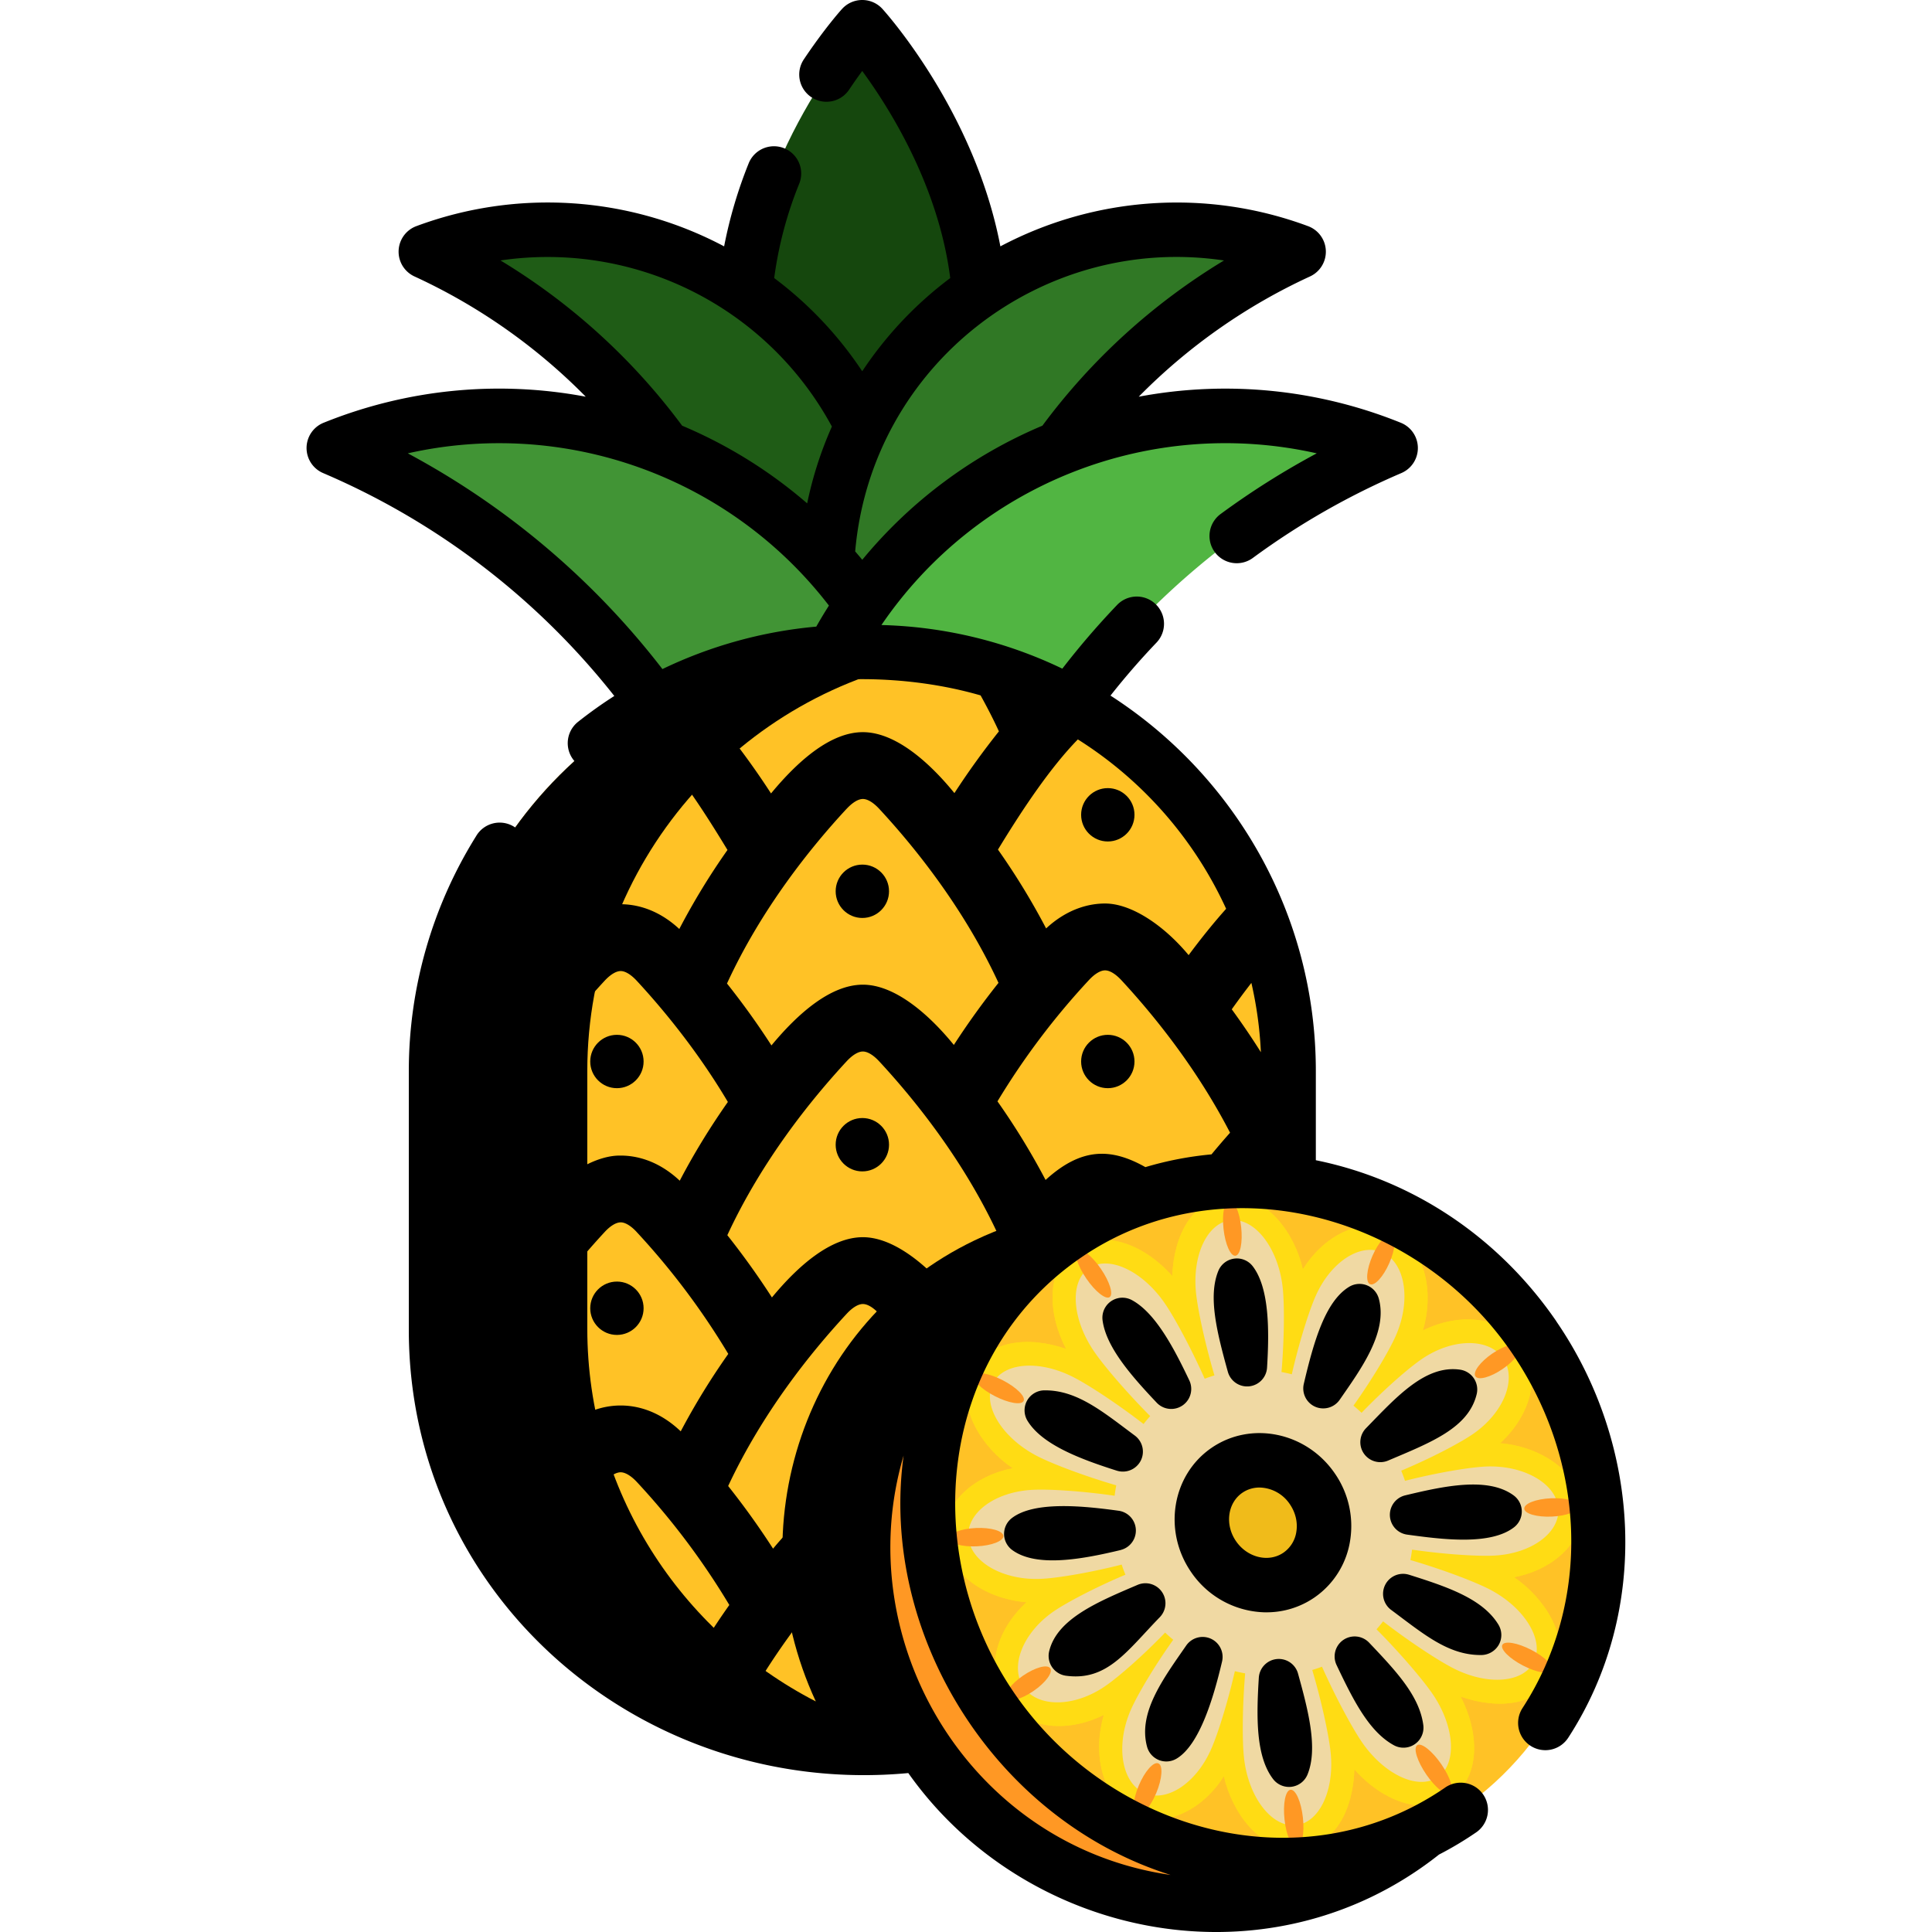 <svg xmlns="http://www.w3.org/2000/svg" width="512" height="512" style="enable-background:new 0 0 512 512" xml:space="preserve">
    <path fill="#15470d" d="M259.85 84.18c0 42.5-31.24 76.97-31.24 76.97s-31.23-34.46-31.23-76.97 31.23-76.96 31.23-76.96 31.24 34.46 31.24 76.96z" data-original="#15470d"/>
    <path fill="#1f5c16" d="M184.01 130.4a161.54 161.54 0 0 0-71.04-63.7c41.05-15.28 88.43.27 111.83 39.16 23.4 38.9 14.94 88.04-17.8 117.14a161.56 161.56 0 0 0-22.99-92.6z" data-original="#1f5c16"/>
    <path fill="#307825" d="M273.22 130.4a161.54 161.54 0 0 1 71.04-63.7c-41.05-15.28-88.43.27-111.83 39.16-23.4 38.9-14.94 88.04 17.8 117.14a161.56 161.56 0 0 1 22.99-92.6z" data-original="#307825"/>
    <path fill="#419435" d="M180.65 196.87a204.45 204.45 0 0 0-92.06-78.14c51.4-20.74 111.88-2.7 142.81 45.7s21.92 110.86-18.48 148.8a204.44 204.44 0 0 0-32.27-116.36z" data-original="#419435"/>
    <path fill="#51b542" d="M276.58 196.87a204.45 204.45 0 0 1 92.06-78.14c-51.4-20.74-111.88-2.7-142.81 45.7s-21.92 110.86 18.48 148.8a204.44 204.44 0 0 1 32.27-116.36z" data-original="#51b542"/>
    <path fill="#ffc226" d="M230.59 463.11h-3.9c-61.05 0-111-49.95-111-111.01v-68.27c0-61.05 49.95-111 111-111h3.9c61.05 0 111 49.95 111 111v68.27c0 61.05-49.95 111.01-111 111.01z" data-original="#ffc226"/>
    <path d="M258.16 328.77c-44.76 21.52-63.34 75.96-41.96 122.13-35.87-18.46-60.56-55.88-60.56-98.8v-68.27c0-54.92 40.42-100.85 92.98-109.53-7.18-1.19-14.5-1.48-21.92-1.48-61.06 0-111.01 49.96-111.01 111.01v68.27c0 59.79 47.9 109.1 107.22 110.94 70.34 2.18 128.64-59.58 118.69-131.1-25.08-14.15-56.02-16.36-83.44-3.17z" fill="#00000020" data-original="#00000020"/>
    <ellipse cx="320.04" cy="412.08" fill="#ff9824" rx="90.76" ry="93.3" transform="rotate(-25.67 320.38 412.41)" data-original="#ff9824"/>
    <ellipse cx="334.8" cy="403.53" fill="#ffc226" rx="87.09" ry="92.42" transform="rotate(-34.45 334.42 403.2)" data-original="#ffc226"/>
    <path fill="#ffdc14" d="M419.07 399.2c-1.04-10.03-11.78-15.97-21.52-16.74 8.32-7.65 10.93-18.38 5.77-25.9-5.16-7.54-16.11-8.97-26.24-3.97 3.22-11.09.15-22.01-7.87-26.1-8.97-4.57-18.85 1.65-23.94 9.9-2.11-9.49-9.61-19.82-19.39-19.32-9.9.5-14.87 10.55-15.21 21.1-7.96-8.95-18.63-12.22-25.73-7.35s-7.9 16-2.42 26.65c-9.86-3.43-21.11-2.48-25.16 6.58-3.99 8.93 2.92 19.6 11.03 25.05-9.54 1.8-18.89 8.81-17.86 18.76.92 8.95 10 15.76 21.51 16.75-8.32 7.64-10.92 18.38-5.76 25.9 5.16 7.53 16.11 8.97 26.24 3.96-2.84 9.58-.98 21.6 7.87 26.1 8.75 4.47 18.9-1.65 23.94-9.89 2.24 9.83 9.62 19.82 19.39 19.32 10.02-.52 14.87-10.45 15.2-21.1 7.97 8.95 18.64 12.22 25.74 7.35s7.89-16 2.41-26.65c10.1 3.53 21.1 2.53 25.17-6.58 4.06-9.11-3.13-19.73-11.03-25.05 9.6-1.74 18.88-8.84 17.86-18.77z" data-original="#ffdc14"/>
    <path fill="#ffdc14" d="M419.07 399.2c-1.04-10.03-11.78-15.97-21.52-16.74 8.32-7.65 10.93-18.38 5.77-25.9-5.16-7.54-16.11-8.97-26.24-3.97 3.22-11.09.15-22.01-7.87-26.1-8.97-4.57-18.85 1.65-23.94 9.9-2.11-9.49-9.61-19.82-19.39-19.32-9.9.5-14.87 10.55-15.21 21.1-7.96-8.95-18.63-12.22-25.73-7.35s-7.9 16-2.42 26.65c-9.86-3.43-21.11-2.48-25.16 6.58-3.99 8.93 2.92 19.6 11.03 25.05-9.54 1.8-18.89 8.81-17.86 18.76.92 8.95 10 15.76 21.51 16.75-8.32 7.64-10.92 18.38-5.76 25.9 5.16 7.53 16.11 8.97 26.24 3.96-2.84 9.58-.98 21.6 7.87 26.1 8.75 4.47 18.9-1.65 23.94-9.89 2.24 9.83 9.62 19.82 19.39 19.32 10.02-.52 14.87-10.45 15.2-21.1 7.97 8.95 18.64 12.22 25.74 7.35s7.89-16 2.41-26.65c10.1 3.53 21.1 2.53 25.17-6.58 4.06-9.11-3.13-19.73-11.03-25.05 9.6-1.74 18.88-8.84 17.86-18.77z" data-original="#ffdc14"/>
    <path fill="#f0d9a3" d="M395.95 412.25c10.06-.52 17.66-6.22 17-12.73s-9.38-11.38-19.43-10.86c-4.39.23-12.96 1.67-21.18 3.78-.3-.9-.64-1.8-1-2.7 7.8-3.26 15.43-7.26 19-9.7 8.17-5.61 11.76-14.6 8-20.07s-13.43-5.38-21.6.23c-3.57 2.44-10.05 8.13-15.91 14.21a43.55 43.55 0 0 0-2.15-1.9c4.92-6.9 9.37-14.38 11.16-18.39 4.1-9.2 2.7-19.06-3.13-22.03-5.83-2.98-13.9 2.07-18 11.26-1.79 4.01-4.44 12.4-6.37 20.85a40.28 40.28 0 0 0-2.73-.6c.74-8.7.8-17.65.34-22.15-1.06-10.32-7.07-18.42-13.42-18.1s-10.63 8.96-9.57 19.28c.47 4.5 2.36 13.34 4.88 21.87-.87.26-1.73.55-2.58.88-3.64-8.16-7.98-16.19-10.57-19.97-5.95-8.68-14.96-12.85-20.12-9.31s-4.53 13.44 1.42 22.12c2.6 3.79 8.53 10.73 14.82 17.06a37.15 37.15 0 0 0-1.75 2.1c-7.04-5.43-14.61-10.39-18.64-12.44-9.24-4.71-18.84-3.83-21.43 1.98-2.6 5.8 2.8 14.33 12.04 19.04 4.03 2.05 12.4 5.22 20.79 7.67a40.43 40.43 0 0 0-.43 2.76c-8.57-1.24-17.36-1.8-21.74-1.57-10.06.51-17.67 6.21-17 12.72.68 6.52 9.37 11.38 19.43 10.86 4.38-.22 12.95-1.67 21.17-3.77.3.9.64 1.8 1 2.68-7.78 3.28-15.42 7.27-18.99 9.71-8.17 5.61-11.76 14.6-8 20.08s13.43 5.37 21.6-.24c3.57-2.44 10.05-8.12 15.91-14.21.7.66 1.41 1.3 2.15 1.9-4.93 6.91-9.37 14.38-11.16 18.39-4.1 9.2-2.7 19.06 3.13 22.04s13.89-2.07 18-11.27c1.79-4 4.43-12.4 6.36-20.84.9.23 1.82.42 2.73.59-.74 8.7-.8 17.66-.33 22.16 1.06 10.32 7.07 18.42 13.42 18.1s10.63-8.97 9.56-19.29c-.46-4.5-2.35-13.34-4.87-21.87a37.07 37.07 0 0 0 2.58-.87c3.64 8.15 7.98 16.18 10.57 19.97 5.95 8.68 14.96 12.84 20.12 9.3 5.16-3.54 4.52-13.44-1.43-22.12-2.6-3.78-8.52-10.73-14.81-17.06a37.15 37.15 0 0 0 1.74-2.1c7.05 5.43 14.62 10.39 18.65 12.44 9.24 4.71 18.83 3.83 21.43-1.97 2.59-5.8-2.8-14.33-12.04-19.05-4.03-2.05-12.41-5.22-20.8-7.67.18-.91.33-1.83.44-2.76 8.57 1.24 17.35 1.8 21.74 1.58z" data-original="#f0d9a3"/>
    <ellipse cx="334.8" cy="403.53" fill="#f0bb1a" rx="15.87" ry="16.84" transform="rotate(-34.45 334.42 403.2)" data-original="#f0bb1a"/>
    <g fill="#ff9824"><ellipse cx="289.72" cy="337.78" rx="2.32" ry="7.51" transform="rotate(-34.45 289.4 337.5)" data-original="#ff9824"/>
        <ellipse cx="264.78" cy="367.83" rx="2.35" ry="7.4" transform="rotate(-62.67 264.78 367.93)" data-original="#ff9824"/>
        <ellipse cx="258.6" cy="407.45" rx="7.18" ry="2.43" transform="rotate(-2.56 256.77 404.46)" data-original="#ff9824"/>
        <ellipse cx="272.33" cy="446.36" rx="7.07" ry="2.46" transform="rotate(-34.45 272 445.97)" data-original="#ff9824"/>
        <ellipse cx="404.82" cy="439.23" rx="2.35" ry="7.4" transform="rotate(-62.67 404.83 439.36)" data-original="#ff9824"/>
        <ellipse cx="410.99" cy="399.62" rx="7.18" ry="2.43" transform="rotate(-2.56 408.05 396.67)" data-original="#ff9824"/>
        <ellipse cx="396.75" cy="361.05" rx="7.07" ry="2.46" transform="rotate(-34.45 396.32 360.76)" data-original="#ff9824"/>
        <ellipse cx="365.91" cy="333.87" rx="7.18" ry="2.43" transform="rotate(-66.3 365.84 333.77)" data-original="#ff9824"/>
        <ellipse cx="326.74" cy="325.35" rx="2.35" ry="7.4" transform="rotate(-6.28 327.39 326.8)" data-original="#ff9824"/>
        <ellipse cx="304.24" cy="474.07" rx="7.46" ry="2.52" transform="rotate(-67.28 304.26 474.24)" data-original="#ff9824"/>
        <ellipse cx="343.06" cy="481.88" rx="2.45" ry="7.69" transform="rotate(-6.28 343.57 483.85)" data-original="#ff9824"/>
        <ellipse cx="379.84" cy="469.23" rx="2.41" ry="7.79" transform="rotate(-34.45 379.41 468.84)" data-original="#ff9824"/>
    </g>
    <path d="M335.63 427.29a24.33 24.33 0 0 1-19.99-10.7c-7.5-10.94-5.06-25.7 5.44-32.9 10.5-7.2 25.16-4.16 32.66 6.78a24.46 24.46 0 0 1 4.08 17.65 22.48 22.48 0 0 1-9.52 15.26 22.32 22.32 0 0 1-12.67 3.9zm-1.84-33.08c-1.6 0-3.18.45-4.54 1.38-3.94 2.7-4.7 8.46-1.7 12.83s8.65 5.75 12.58 3.05a8.17 8.17 0 0 0 3.42-5.57c.39-2.5-.23-5.07-1.72-7.26a9.9 9.9 0 0 0-8.04-4.43zm10.2 49.3a5.29 5.29 0 0 0-5.66-3.84 5.3 5.3 0 0 0-4.73 4.94c-.66 10.55-.8 20.9 3.8 26.88a5.32 5.32 0 0 0 4.9 2.02 5.3 5.3 0 0 0 4.2-3.24c2.83-6.9.19-17-2.51-26.75zm-23.13-9.25a5.3 5.3 0 0 0-6.5 1.82c-6.1 8.82-12.82 17.77-10.38 26.81a5.3 5.3 0 0 0 3.14 3.54 5.3 5.3 0 0 0 4.71-.39c6.07-3.66 9.76-16.07 12.03-25.73a5.3 5.3 0 0 0-3-6.05zm41.97 1.06a5.3 5.3 0 0 0-8.63 5.92c4.42 9.3 8.61 17.68 15.2 21.27a5.3 5.3 0 0 0 7.79-5.34c-1.02-7.8-7.32-14.42-14.36-21.85zm-55.45-6.77a5.3 5.3 0 0 0-5.87-8.56c-10.47 4.47-21.41 8.98-23.47 17.62a5.3 5.3 0 0 0 4.42 6.47c10.93 1.5 16.1-6.45 24.92-15.53zm66.01-11.23a5.3 5.3 0 0 0-4.75 9.3c8.54 6.34 15.06 11.98 23.73 11.98a5.4 5.4 0 0 0 4.85-2.77 5.3 5.3 0 0 0-.12-5.28c-4.2-6.92-13.7-10.07-23.7-13.23zm-76.4-6.56a5.3 5.3 0 0 0-.51-10.39c-8.94-1.23-22.31-2.7-28.33 1.94a5.3 5.3 0 0 0 .11 8.47c6.41 4.68 18.56 2.44 28.74-.01zm104.13-14.47c-6.82-5-18.5-2.46-28.74 0a5.3 5.3 0 0 0 .52 10.4c9.62 1.33 22.11 2.86 28.33-1.94a5.3 5.3 0 0 0 2.06-4.26 5.3 5.3 0 0 0-2.17-4.2zM296 389.75a5.32 5.32 0 0 0 6.3-2.64 5.3 5.3 0 0 0-1.55-6.66c-8.34-6.2-15.18-11.99-23.73-11.99h-.35a5.3 5.3 0 0 0-4.38 8.05c3.86 6.35 14.02 10.17 23.7 13.24zM362 378.5a5.3 5.3 0 0 0-.57 6.69 5.3 5.3 0 0 0 6.45 1.87c11.3-4.8 21.3-8.6 23.46-17.61a5.3 5.3 0 0 0-4.4-6.47c-9.21-1.32-16.84 7.2-24.94 15.52zm-55.45-6.76a5.3 5.3 0 0 0 8.63-5.92c-4.09-8.6-8.97-17.89-15.2-21.27a5.3 5.3 0 0 0-7.79 5.33c.93 7.1 7.57 14.68 14.36 21.86zm48.47-.77c5.68-8.2 12.8-17.9 10.38-26.81a5.3 5.3 0 0 0-7.85-3.15c-6.33 3.83-9.38 14.47-12.03 25.73a5.3 5.3 0 0 0 3 6.05 5.31 5.31 0 0 0 6.5-1.82zm-19.24-8.52c.6-9.72.65-21.1-3.8-26.89a5.3 5.3 0 0 0-4.9-2.01 5.3 5.3 0 0 0-4.2 3.23c-2.78 6.77-.4 16.24 2.51 26.75a5.3 5.3 0 0 0 5.66 3.86 5.3 5.3 0 0 0 4.73-4.94z" data-original="#000000"/>
    <circle cx="228.53" cy="236.2" r="7.07" data-original="#000000"/>
    <circle cx="228.53" cy="303.36" r="7.07" data-original="#000000"/>
    <circle cx="293.58" cy="215.93" r="7.07" data-original="#000000"/>
    <circle cx="293.58" cy="281.31" r="7.07" data-original="#000000"/>
    <circle cx="163.49" cy="215.93" r="7.07" data-original="#000000"/>
    <circle cx="163.49" cy="281.31" r="7.07" data-original="#000000"/>
    <circle cx="163.49" cy="346.7" r="7.07" data-original="#000000"/>
    <circle cx="163.49" cy="412.08" r="7.07" data-original="#000000"/>
    <path d="M412.48 350.2c-15.28-22.28-37.97-37.5-63.77-42.73v-23.64c0-41.7-21.7-78.44-54.42-99.49a196.53 196.53 0 0 1 12.18-14.03 7.22 7.22 0 0 0-10.43-9.99 211.6 211.6 0 0 0-14.51 16.88 117.44 117.44 0 0 0-47.94-11.56 110.27 110.27 0 0 1 115.36-45.5 212 212 0 0 0-25.35 15.99 7.22 7.22 0 1 0 8.54 11.64 198 198 0 0 1 39.23-22.4 7.22 7.22 0 0 0-.13-13.33 124.08 124.08 0 0 0-69.46-6.91 153.99 153.99 0 0 1 45.39-31.87 7.22 7.22 0 0 0-.5-13.32 99.82 99.82 0 0 0-81.56 5.35c-6.77-35.5-30.1-61.64-31.25-62.92A7.21 7.21 0 0 0 228.5 0a7.22 7.22 0 0 0-5.35 2.37c-.19.2-4.6 5.1-10.13 13.37a7.22 7.22 0 0 0 1.99 10.01 7.22 7.22 0 0 0 10.01-1.98 137.47 137.47 0 0 1 3.48-4.96c7.42 10.12 20.25 30.65 23.32 54.88a99.7 99.7 0 0 0-23.32 24.7 99.67 99.67 0 0 0-23.33-24.7 102.2 102.2 0 0 1 6.64-25.03 7.22 7.22 0 0 0-13.41-5.36 120.11 120.11 0 0 0-6.5 21.99 99.82 99.82 0 0 0-81.56-5.36 7.22 7.22 0 0 0-.5 13.33 154 154 0 0 1 45.39 31.87 124.06 124.06 0 0 0-69.46 6.9 7.22 7.22 0 0 0-.14 13.34 196.8 196.8 0 0 1 77.17 59.07 117.41 117.41 0 0 0-9.62 6.86 7.22 7.22 0 0 0 9 11.3 106.5 106.5 0 0 1 9.38-6.65c7.3 7.42 13.88 17.17 21.23 29.3a184.26 184.26 0 0 0-12.77 20.94c-5.77-5.35-11.57-6.56-15.54-6.56-7.58 0-15.38 5.8-22.03 13.6a167.2 167.2 0 0 0-10.17-12.59 103.57 103.57 0 0 1 6.13-11.4 7.22 7.22 0 1 0-12.25-7.63 117.55 117.55 0 0 0-17.82 62.22v68.27c-.17 71.17 61.92 124.36 132.37 117.78 27.25 38.54 79.76 53.48 122.78 32.8a95.38 95.38 0 0 0 17.86-11.2 91.12 91.12 0 0 0 9.68-5.77 7.22 7.22 0 1 0-8.17-11.9c-37.76 25.86-88.73 11.83-114.05-25.11-25.53-37.23-20.04-89.57 17.69-115.44 37.12-25.45 88.6-12.01 114.05 25.1 20.02 29.2 21.17 66.22 2.93 94.3a7.22 7.22 0 0 0 12.11 7.87c21.92-33.75 19.3-77.62-3.13-110.33zM232.4 364.6a7.03 7.03 0 0 0-3.86-1.16 7.07 7.07 0 0 0-1.57 13.96 100.7 100.7 0 0 0-4.48 18.61c-6.28 2.4-12.37 8.06-17.62 14.4a208.05 208.05 0 0 0-11.9-16.6c9.1-19.46 21.9-35.4 31.4-45.63 1.55-1.68 3.08-2.6 4.3-2.6 1.23 0 2.76.92 4.32 2.6a201.24 201.24 0 0 1 5.46 6.14 97.84 97.84 0 0 0-6.05 10.28zm17.43-24.19c-6.36-6.95-14.05-12.54-21.16-12.54-8.49 0-17.12 7.52-24.1 15.97a207.3 207.3 0 0 0-11.82-16.5c9.1-19.64 22.02-35.73 31.61-46.08 1.56-1.68 3.09-2.6 4.3-2.6 1.24 0 2.77.92 4.33 2.6 9.54 10.29 22.41 26.31 31.5 45.88-.64.8-10.78 9.35-14.66 13.27zm81.8-79.93a103.43 103.43 0 0 1 2.52 18.37 198.28 198.28 0 0 0-7.72-11.37c1.74-2.45 3.48-4.79 5.2-7zm-10.57 45.44a90.3 90.3 0 0 0-17.52 3.38c-9.21-5.2-17.08-5.15-26.45 3.4a187.76 187.76 0 0 0-12.75-20.83 195.09 195.09 0 0 1 24.2-32.1c1.55-1.68 3.1-2.61 4.31-2.61 1.24 0 2.77.93 4.33 2.6 8.4 9.07 19.88 23.15 28.8 40.42a217.76 217.76 0 0 0-4.92 5.74zm3.88-65.08c-3.22 3.6-6.58 7.75-9.94 12.28-6.5-7.82-15.1-13.68-22.15-13.68-3.99 0-9.82 1.23-15.62 6.6a185.25 185.25 0 0 0-12.76-20.89c6.91-11.37 14.1-21.95 21.17-29.2a104.48 104.48 0 0 1 39.3 44.89zm-.56-171.82a168.2 168.2 0 0 0-48.13 43.79 124.4 124.4 0 0 0-47.74 35.54 122 122 0 0 0-1.88-2.22c4.35-49.57 49.68-84.26 97.75-77.1zm-191.74 0a85.64 85.64 0 0 1 87.82 44.02 99.48 99.48 0 0 0-6.55 20.36 124.64 124.64 0 0 0-33.14-20.59 168.13 168.13 0 0 0-48.13-43.79zm-24.57 51.12a110.27 110.27 0 0 1 111.6 40.34l-.03.06a124.37 124.37 0 0 0-3.32 5.52 118.42 118.42 0 0 0-40.77 11.25 211.03 211.03 0 0 0-67.48-57.17zm84.5 73.78a148.84 148.84 0 0 1 4.91-9.72c19.6-5.72 42.9-5.55 62.39.09 1.75 3.17 3.39 6.34 4.85 9.53a208.36 208.36 0 0 0-11.79 16.36c-6.96-8.54-15.82-16.15-24.26-16.15-8.64 0-17.3 7.73-24.34 16.24a204.73 204.73 0 0 0-11.76-16.35zm31.8 20.42c1.55-1.67 3.08-2.6 4.3-2.6 1.23 0 2.76.92 4.32 2.6 9.6 10.35 22.53 26.48 31.62 46.13a208.7 208.7 0 0 0-11.83 16.45c-6.9-8.47-15.8-15.97-24.11-15.97-8.55 0-17.21 7.63-24.23 16.1a203.63 203.63 0 0 0-11.78-16.41c9.09-19.74 22.07-35.92 31.7-46.3zm-64.13 45.56c1.53-1.65 3.05-2.56 4.26-2.56 1.18 0 2.7.91 4.23 2.56 6.7 7.23 16.02 18.4 24.16 32.13-4.42 6.3-8.8 13.3-12.75 20.87-5.8-5.45-11.65-6.66-15.64-6.66h-.32c-5.48 0-13.2 3.75-19.26 10.8a219.7 219.7 0 0 0-13.43-16.7c8.88-17.29 20.34-31.36 28.75-40.44zm-34.69.32a214.92 214.92 0 0 1 5.46 7.39 197.95 197.95 0 0 0-8.12 12.05 103.1 103.1 0 0 1 2.66-19.44zm-2.75 56.85a239.5 239.5 0 0 1 10.44 14.13 201.93 201.93 0 0 0-10.44 15.2zm10.42 80.33a103.09 103.09 0 0 1-5.35-13.24 190.64 190.64 0 0 1 7.45 10.49c-.71.91-1.4 1.83-2.1 2.75zm.34-34.35c8.6-15.63 19.08-28.34 26.68-36.55 1.53-1.66 3.05-2.56 4.26-2.56 1.18 0 2.7.9 4.23 2.56A194.3 194.3 0 0 1 193 358.8a187.23 187.23 0 0 0-12.6 20.52c-5.9-5.62-11.84-6.85-15.92-6.85-4.37 0-10.92 1.42-17.23 8.2a220.15 220.15 0 0 0-13.69-17.62zm47.35 82.23a104.48 104.48 0 0 1-37.74-31.5 203.08 203.08 0 0 1 17-21c1.56-1.7 3.1-2.61 4.31-2.61s2.76.92 4.32 2.6a194.5 194.5 0 0 1 24.48 32.57 188.1 188.1 0 0 0-12.37 19.94zm16.63 6.47a188.43 188.43 0 0 1 24.24-33.8 101.48 101.48 0 0 0 2.14 14.37 7.05 7.05 0 0 0-2.45 5.35 7.06 7.06 0 0 0 6.03 6.98 102.43 102.43 0 0 0 4.81 11.21c-12.25.24-23.43-.8-34.77-4.11zm112.68 45.13c-53.18-7.67-85.32-61.85-70.76-111.13-6.49 47.55 24.34 96.54 70.76 111.13z" data-original="#000000"/>
</svg>

